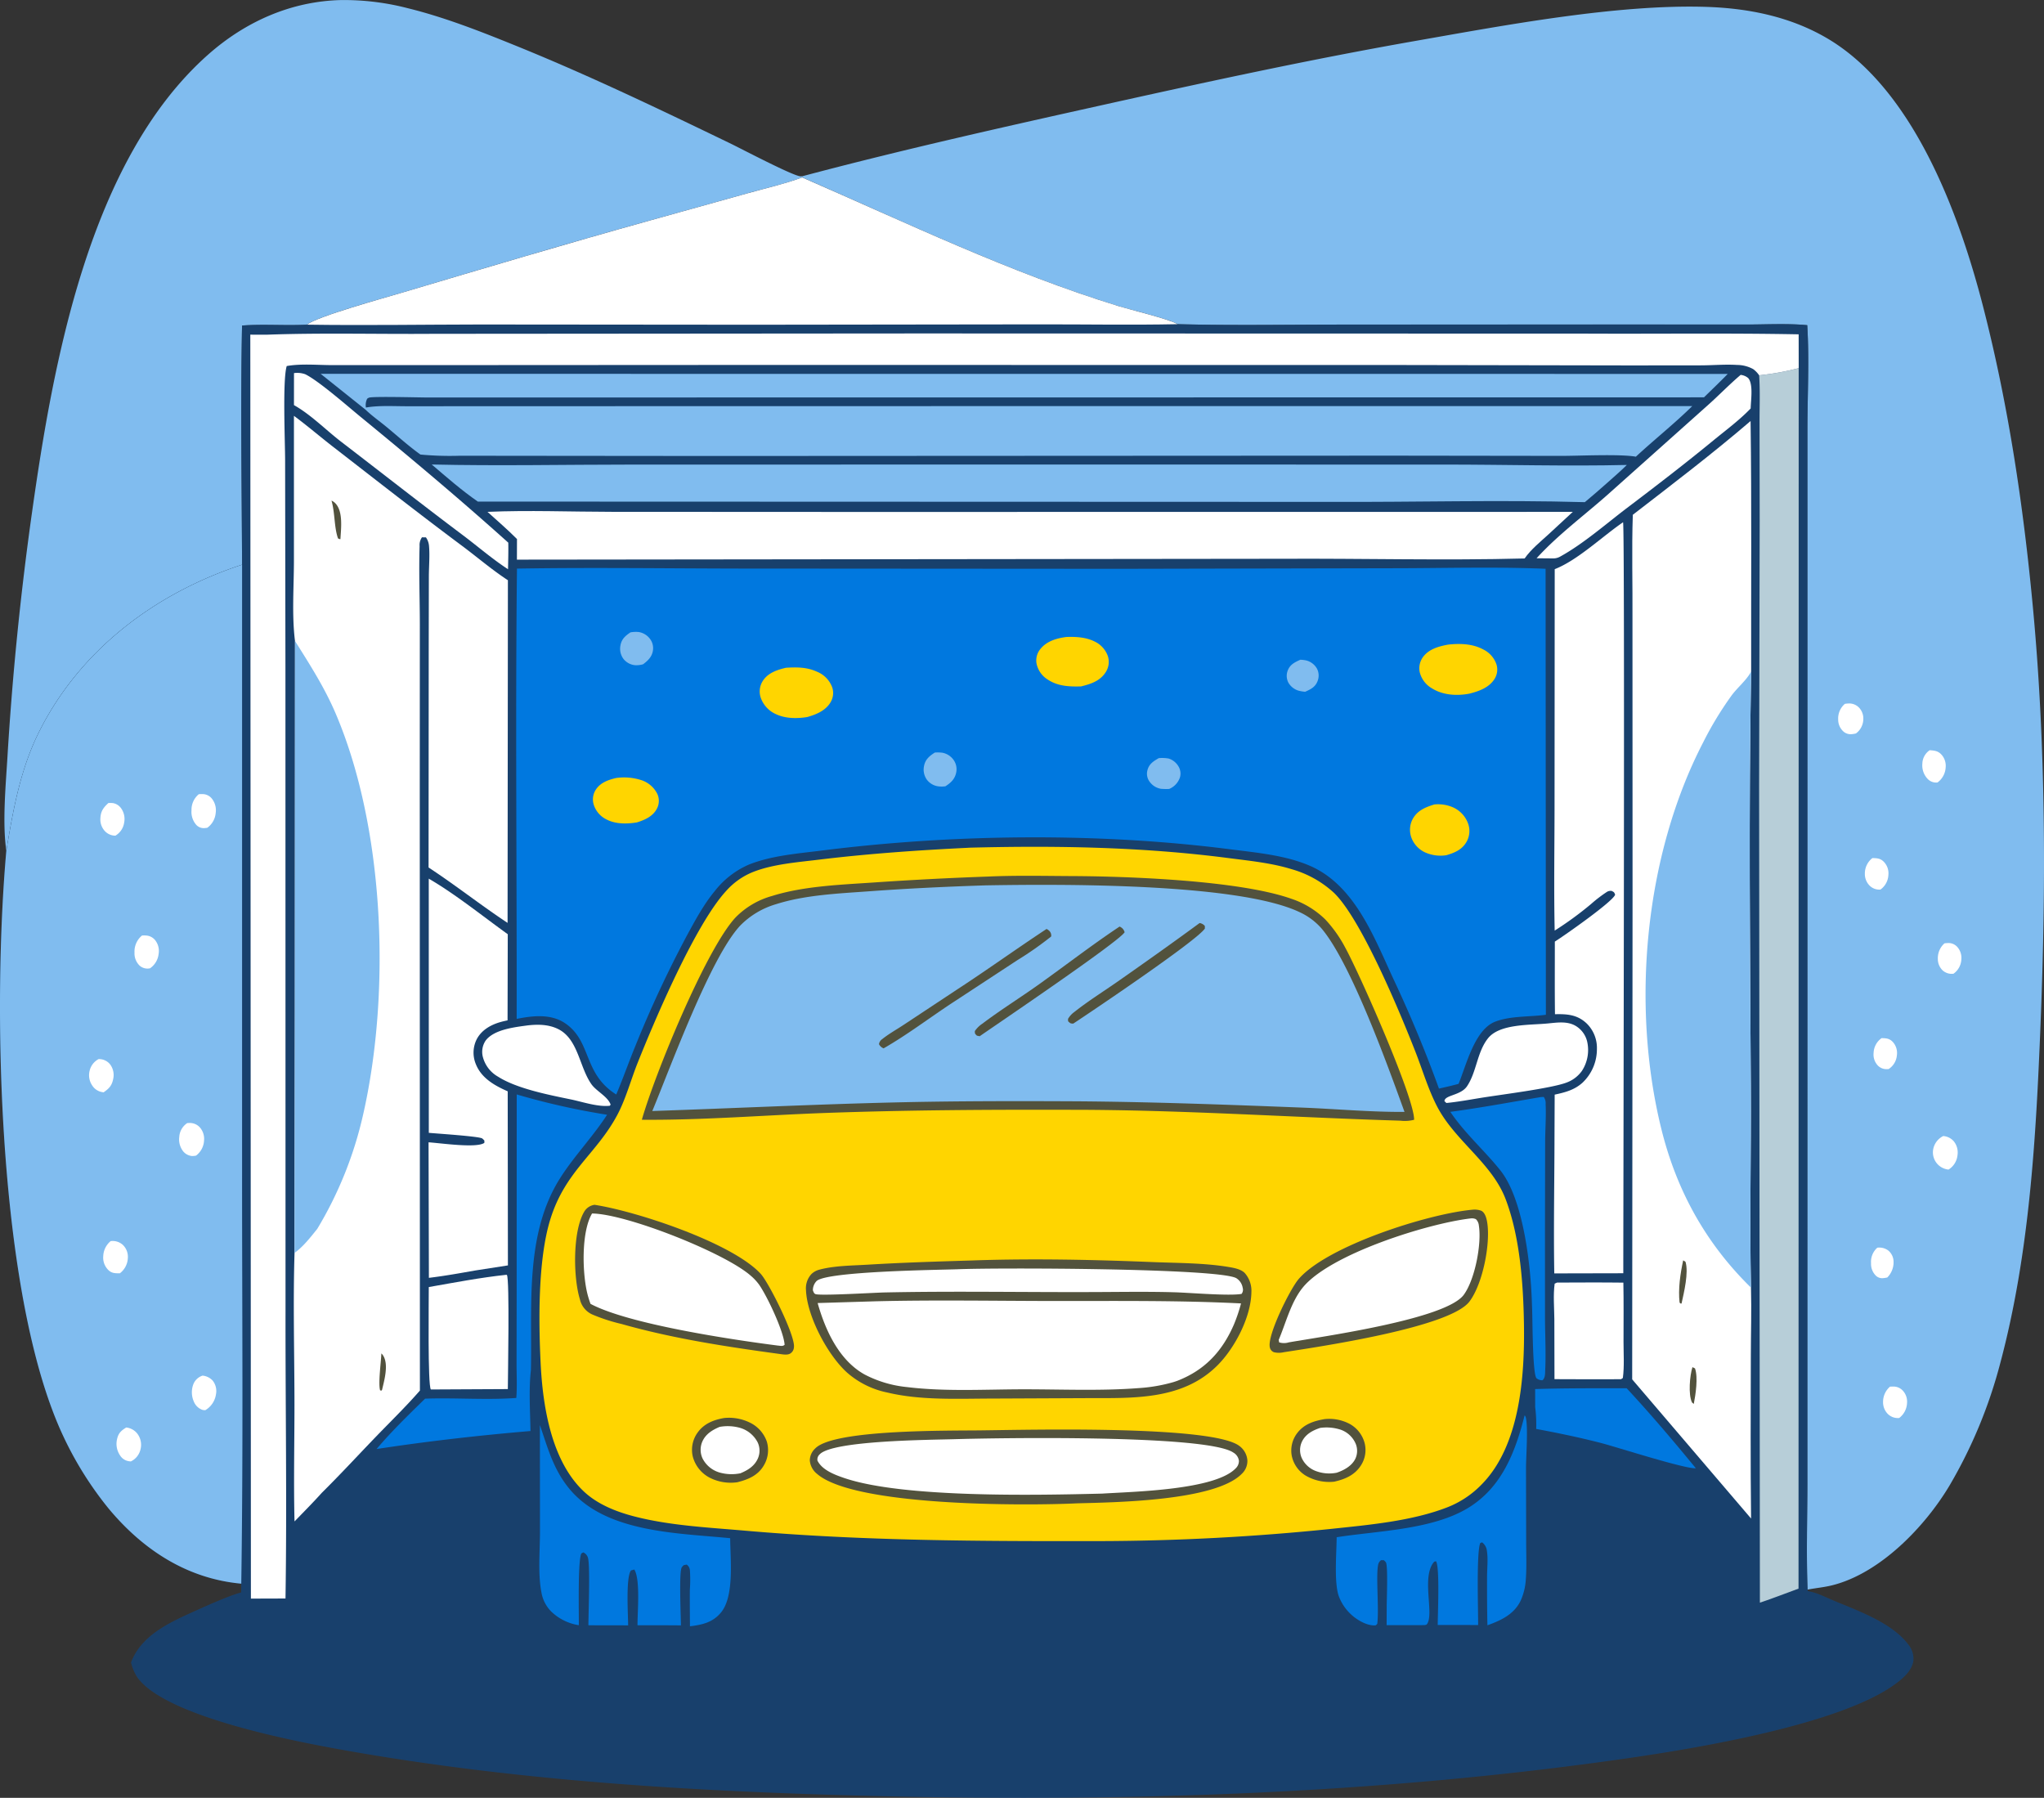 <svg xmlns="http://www.w3.org/2000/svg" width="636.92" height="560.187" viewBox="0 0 636.92 560.187">
  <rect x="0" y="0" width="636.92" height="560.187" fill="#333333" stroke="none"/>
  <g id="Group_353" data-name="Group 353" transform="translate(-3721.874 -81.137)">
    <path id="Path_983" data-name="Path 983" d="M51.868,368.533c-1.268-8.742-.185-20.32.352-29.253,1.523-25.324,4.073-50.761,7.612-75.876C66.417,216.66,77.656,153.3,114.753,120.469c11.609-10.272,25.791-16.611,41.393-16.995A79.164,79.164,0,0,1,176.916,106c11.719,2.881,23.2,7.428,34.357,11.962,22.4,9.1,44.27,19.6,66.033,30.106,3.442,1.662,19.835,10.3,22.075,10.327.157,0,.313-.007.47-.011l.022.37c-5.46,2.01-11.258,3.323-16.865,4.887l-30.814,8.585c-25.845,7.188-51.54,14.848-77.254,22.491-5.4,1.6-26.049,7.288-29.419,9.9-6.715.353-13.513-.237-20.195.274-.5,24.8-.093,49.715.006,74.526-26.641,8.723-49.987,26.061-62.926,51.422C56.285,342.834,54.079,355.413,51.868,368.533Z" transform="translate(3671.976 -22.319)" fill="#80bcef"/>
    <path id="Path_984" data-name="Path 984" d="M412.844,159.322c30.5-8.114,61.476-15.062,92.288-21.912,32.968-7.329,65.905-14.495,99.182-20.331,27.535-4.829,62.528-11.425,90.232-10.544,13.1.417,26.078,3.014,37.516,9.683,26.961,15.72,41.3,54.757,48.7,83.422,7.927,30.722,12.61,62.242,15.576,93.808,4.067,43.277,4.135,86.914,2.39,130.316-1.417,35.227-3.407,71.121-12.53,105.319a150.1,150.1,0,0,1-15.8,38.143c-7.631,12.818-21.628,27.409-36.614,31.13-2.535.629-5.088.844-7.638,1.336-.434-11.132-.067-22.411-.063-33.561l0-63.725.01-202.18,0-62.089c.01-10.715.6-21.742-.054-32.427-6.3-.589-12.927-.19-19.267-.2l-36.26-.011-89.6.027c-17.019.01-34.1.308-51.108-.127-2.343-1.532-14.677-4.493-18.324-5.615-33.927-10.429-66.12-25.981-98.613-40.1Z" transform="translate(3558.981 -23.256)" fill="#80bcef"/>
    <path id="Path_985" data-name="Path 985" d="M899.275,668.944a4.66,4.66,0,0,1,3.413.872,4.573,4.573,0,0,1,1.655,3.442,6.689,6.689,0,0,1-1.962,4.968,11.238,11.238,0,0,1-1.475.221,2.834,2.834,0,0,1-2.121-.836,5.144,5.144,0,0,1-1.46-3.827A5.886,5.886,0,0,1,899.275,668.944Z" transform="translate(3407.575 -199.038)" fill="#fff"/>
    <path id="Path_986" data-name="Path 986" d="M900.967,573.966c1.466.024,2.48.094,3.523,1.221a5.089,5.089,0,0,1,1.242,4.141,5.628,5.628,0,0,1-2.591,4.282c-.111,0-.223,0-.334,0a3.7,3.7,0,0,1-3.14-1.254,4.946,4.946,0,0,1-1.189-3.74A5.883,5.883,0,0,1,900.967,573.966Z" transform="translate(3407.218 -169.359)" fill="#fff"/>
    <path id="Path_987" data-name="Path 987" d="M929.667,530.967a7.224,7.224,0,0,1,.971-.087,3.649,3.649,0,0,1,3.086,1.283,5.051,5.051,0,0,1,1.2,3.783,5.756,5.756,0,0,1-2.453,4.487,4.243,4.243,0,0,1-3.424-1.082,4.941,4.941,0,0,1-1.447-3.576A6.154,6.154,0,0,1,929.667,530.967Z" transform="translate(3398.114 -155.893)" fill="#fff"/>
    <path id="Path_988" data-name="Path 988" d="M896.866,492.361c1.4.03,2.474.053,3.537,1.13a5.115,5.115,0,0,1,1.45,4.126,5.923,5.923,0,0,1-2.477,4.559,4.3,4.3,0,0,1-3.117-1,5.086,5.086,0,0,1-1.737-3.915A6.073,6.073,0,0,1,896.866,492.361Z" transform="translate(3408.451 -143.856)" fill="#fff"/>
    <path id="Path_989" data-name="Path 989" d="M922.855,443.474c1.55.1,2.65.225,3.74,1.435a5.182,5.182,0,0,1,1.242,3.911,6.208,6.208,0,0,1-2.542,4.707,3.622,3.622,0,0,1-2.99-1.035,6.1,6.1,0,0,1-1.728-4.861A5.208,5.208,0,0,1,922.855,443.474Z" transform="translate(3400.313 -128.578)" fill="#fff"/>
    <path id="Path_990" data-name="Path 990" d="M904.951,731.9c.272,0,.544-.014.817-.012a3.948,3.948,0,0,1,3.217,1.333,5.006,5.006,0,0,1,1.26,3.729,6.144,6.144,0,0,1-2.448,4.726,4.436,4.436,0,0,1-3.484-1.2,5.136,5.136,0,0,1-1.54-3.743A6.252,6.252,0,0,1,904.951,731.9Z" transform="translate(3405.873 -218.711)" fill="#fff"/>
    <path id="Path_991" data-name="Path 991" d="M884.52,422.407a9.516,9.516,0,0,1,1.229-.118,4.208,4.208,0,0,1,3.261,1.384,4.905,4.905,0,0,1,1.249,3.567,5.623,5.623,0,0,1-2.291,4.388,8.539,8.539,0,0,1-1.546.239,3.377,3.377,0,0,1-2.556-1.033,4.972,4.972,0,0,1-1.435-3.587A5.954,5.954,0,0,1,884.52,422.407Z" transform="translate(3412.23 -121.958)" fill="#fff"/>
    <path id="Path_992" data-name="Path 992" d="M928.577,618.339a4.792,4.792,0,0,1,3.283,1.625,5.532,5.532,0,0,1,1.166,4.342,5.985,5.985,0,0,1-2.791,4.483,5.382,5.382,0,0,1-4.77-6.38A5.8,5.8,0,0,1,928.577,618.339Z" transform="translate(3398.813 -183.226)" fill="#fff"/>
    <path id="Path_993" data-name="Path 993" d="M299.245,183.892c32.493,14.115,64.686,29.667,98.613,40.1,3.647,1.121,15.981,4.082,18.324,5.615,17.011.435,34.089.137,51.108.127l89.6-.027,36.259.011c6.339.005,12.966-.394,19.267.2.655,10.684.064,21.712.054,32.427l0,62.089-.01,202.18,0,63.725c0,11.15-.371,22.429.063,33.561l.078.474c2.735.4,5.5,1.873,8.033,2.936,7.571,3.173,18.093,6.877,23.2,13.59a7.02,7.02,0,0,1,1.656,5.184c-.452,3.265-3.622,5.819-6.161,7.613-17.5,12.36-61.379,19.641-82.946,22.751-78.02,11.253-157.263,13.693-235.982,11.723-54.741-1.371-110.153-4.657-164.128-14.29-14.7-2.623-55.821-10.394-64.316-22.8A15.108,15.108,0,0,1,90.1,646.6c3.038-8.1,11.209-12.091,18.66-15.464,4.025-1.822,11.679-5.307,15.653-6.362l.042-2.732c-16.826-1.536-30.543-10.481-41.241-23.293A108.8,108.8,0,0,1,65.526,567.8C48.815,523.259,46.947,442.027,51.242,393.67c2.211-13.12,4.416-25.7,10.537-37.695,12.939-25.361,36.286-42.7,62.927-51.422-.1-24.811-.51-49.725-.006-74.526,6.682-.512,13.48.079,20.195-.274,3.37-2.609,24.022-8.293,29.419-9.9,25.714-7.643,51.408-15.3,77.254-22.491l30.814-8.585C287.988,187.215,293.785,185.9,299.245,183.892Z" transform="translate(3672.602 -47.456)" fill="#0c488a" opacity="0.66"/>
    <path id="Path_994" data-name="Path 994" d="M282.047,568.1c3.182-.357,6.48-.314,9.414,1.125,6.321,3.1,6.618,11.844,10.424,17.222,1.548,2.187,5.159,3.869,5.972,6.355l-.272.346c-3.624.395-8.143-1.108-11.705-1.892-6.926-1.435-17.2-3.386-23.12-7.185A9.924,9.924,0,0,1,268,577.752a6.3,6.3,0,0,1,.92-4.924C271.552,569.337,278.038,568.651,282.047,568.1Z" transform="translate(3604.289 -167.468)" fill="#fff"/>
    <path id="Path_995" data-name="Path 995" d="M754.566,684.734c6.885-.022,13.77-.074,20.654.017.118,6.143.047,12.3.048,18.45,0,3.672.283,7.639-.207,11.261l-.551.378c-6.915.07-13.839,0-20.755-.01l-.042-18.759c-.035-3.571-.387-7.47.1-11Z" transform="translate(3452.503 -203.964)" fill="#fff"/>
    <path id="Path_996" data-name="Path 996" d="M809.317,273.363a4.343,4.343,0,0,1,2.329.972c1.69,1.86.83,7.056.8,9.481l-.2.208c-3.416,3.523-7.571,6.6-11.367,9.714-8.818,7.241-17.811,14.153-26.905,21.04-6.649,5.034-13.579,11.164-20.877,15.193a4.3,4.3,0,0,1-2.28.573l-5.084-.043c6.916-7.6,15.506-13.827,23.131-20.7l30.278-27.035C802.589,279.691,805.8,276.352,809.317,273.363Z" transform="translate(3454.95 -75.417)" fill="#fff"/>
    <path id="Path_997" data-name="Path 997" d="M745.078,732.9c9.5-.3,19.008-.246,28.511-.255,7.435,7.987,14.647,16.5,21.568,24.935-3.4.243-24.654-6.612-29.583-7.882-6.671-1.72-13.4-3.123-20.17-4.371a43.66,43.66,0,0,0-.313-6.777Z" transform="translate(3455.154 -218.948)" fill="#0078df"/>
    <path id="Path_998" data-name="Path 998" d="M736.291,567.162c2.868-.278,5.982-.764,8.594.783a7.78,7.78,0,0,1,3.558,4.875,11.912,11.912,0,0,1-1.636,9.134,10.169,10.169,0,0,1-4.761,3.627c-4.766,1.842-21.071,3.84-27.187,4.855-3.416.561-6.83,1.178-10.275,1.523l-.607-.57c.052-1.963,5.052-1.708,7.039-4.661,2.993-4.449,3.089-10.6,6.527-14.927C721.2,567.2,730.773,567.731,736.291,567.162Z" transform="translate(3467.999 -167.14)" fill="#fff"/>
    <path id="Path_999" data-name="Path 999" d="M182.52,272.539a7.314,7.314,0,0,1,3.527.364c4.158,2.033,13.291,10.047,17.361,13.381,15.548,12.733,30.933,25.654,45.884,39.085.061,2.758-.03,5.524-.079,8.282-4.868-3.158-9.447-7.14-14.1-10.634-12.728-9.558-25.242-19.381-37.87-29.07-4.781-3.67-9.489-8.5-14.735-11.436Z" transform="translate(3630.964 -75.146)" fill="#fff"/>
    <path id="Path_1000" data-name="Path 1000" d="M267.711,681.235l.225.032c.88,1.418.307,31.375.292,35.571l-23.99.122c-1-1.313-.63-27.728-.643-31.909C251.6,683.643,259.632,682.1,267.711,681.235Z" transform="translate(3611.891 -202.882)" fill="#fff"/>
    <path id="Path_1001" data-name="Path 1001" d="M734.822,600.659l.916-.049a3.426,3.426,0,0,1,.595,2.3c.184,3.864-.14,7.881-.152,11.763l-.055,27.918.011,27.143c.032,5.281.311,10.653.068,15.923-.054,1.168.041,2.421-.841,3.231a2.762,2.762,0,0,1-1.926-.666c-1.257-1.9-1.145-19.18-1.365-22.774-.3-11.645-2.545-32.83-9.863-41.97-5.041-6.3-11.015-11.449-15.577-18.219C716.07,604.012,725.435,602.243,734.822,600.659Z" transform="translate(3467.169 -177.685)" fill="#0078df"/>
    <path id="Path_1002" data-name="Path 1002" d="M263.63,599.484a224.762,224.762,0,0,0,28.157,6.328c-4.434,6.856-10.195,12.789-14.586,19.679-11.151,17.5-8.715,39.987-9.145,59.828-.7,6.212-.237,12.8-.137,19.042-16.06,1.36-32.015,3.174-47.951,5.607,4.638-5.512,9.965-10.653,15.109-15.693,9.441-.335,19.037.474,28.426-.222.278-3.565.073-7.265.078-10.849l.03-20.023Z" transform="translate(3619.257 -177.333)" fill="#0078df"/>
    <path id="Path_1003" data-name="Path 1003" d="M293.9,749.324c2.463,7.158,4.146,13.675,9.059,19.712,11.3,13.88,33.76,13.907,50.234,15.546.032,6.374,1.328,17.857-2.743,22.993-2.567,3.239-5.923,3.986-9.794,4.452-.018-3.809-.074-7.623-.03-11.43a42.142,42.142,0,0,0,.02-5.943,2.385,2.385,0,0,0-1.007-1.847l-.881.159a3.789,3.789,0,0,0-.676.723c-.87,1.649-.258,15.132-.236,18.051l-4.838-.029-8.694,0c-.046-3.836.948-14.221-.989-17.365l-1.039.276c-1.666,2.2-.9,13.729-.893,17.114l-12.378-.023c.006-3.664.576-18.515-.14-21.039a2.627,2.627,0,0,0-1.455-1.67l-.595.321c-1.154,2.1-.739,18.879-.8,22.365a15.956,15.956,0,0,1-8.64-4.3,11.187,11.187,0,0,1-3.012-5.929c-1.127-5.87-.455-12.791-.449-18.772Z" transform="translate(3596.209 -224.16)" fill="#0078df"/>
    <path id="Path_1004" data-name="Path 1004" d="M713.579,744.922a1.622,1.622,0,0,1,.375.705c.751,3.286.054,11.907.054,15.895l.048,22.73c0,3.864.179,7.836-.1,11.69a18.891,18.891,0,0,1-1.545,6.57c-2.018,4.369-6.152,6.3-10.426,7.828-.12-5.107-.128-10.231-.113-15.339.008-2.449.344-5.4-.05-7.8a3.727,3.727,0,0,0-1.508-2.705l-.53.193c-1.281,2.362-.654,21.692-.693,25.57l-12.59-.016c-.008-3.042.672-17.891-.518-19.849l-.565.115c-4.142,4.628.063,16.316-2.276,19.479-.287.388-1.2.28-1.664.309h-10.9l.024-6.005c0-2.021.418-12.348-.239-13.55a3.5,3.5,0,0,0-.686-.69l-.817.007a2.1,2.1,0,0,0-.887,1.257c-.808,3.326.279,13.9-.316,18.591-.474.427-.328.462-.886.472-2.573.042-5.7-1.864-7.477-3.613a14.636,14.636,0,0,1-3.665-5.615c-1.452-4.324-.655-13.4-.621-18.248,12.718-2,29.65-2.3,40.841-9.054C706.481,767.437,710.671,756.341,713.579,744.922Z" transform="translate(3483.378 -222.785)" fill="#0078df"/>
    <path id="Path_1005" data-name="Path 1005" d="M243.576,501.685c8.277,4.806,16.76,11.665,24.618,17.314l-.063,26.839c-.757.161-1.515.328-2.26.541-3.052.873-5.969,2.557-7.426,5.494a9.322,9.322,0,0,0-.2,7.6c1.742,4.382,5.848,6.686,9.931,8.477l.065,54.241-10.088,1.568c-4.835.85-9.658,1.724-14.534,2.31l-.106-42.23c3.477.2,14.967,1.926,17.389.166l.01-.7a5.308,5.308,0,0,0-.681-.67c-1-.679-14.673-1.553-16.64-1.753Z" transform="translate(3611.901 -146.77)" fill="#fff"/>
    <path id="Path_1006" data-name="Path 1006" d="M244.953,313.975c20.707.476,41.52.031,62.239.029l125.407-.016L560.371,314c18.952-.006,38.048.555,56.984.118-1.971,1.966-4.118,3.784-6.188,5.645-2.255,2.037-4.583,3.988-6.9,5.95-26.386-.749-52.917.026-79.324-.091l-265.625-.091C254.244,322.012,249.643,317.973,244.953,313.975Z" transform="translate(3611.449 -88.108)" fill="#80bcef"/>
    <path id="Path_1007" data-name="Path 1007" d="M775.142,340.157c.617,1.409.059,215.509.077,234l-21.508.047c-.238-14.267.048-28.59.069-42.862l.054-12.838c3.235-.7,6.14-1.439,8.668-3.717a14.36,14.36,0,0,0,4.491-10.486,10.643,10.643,0,0,0-3.11-7.9c-2.929-2.832-6.134-3.043-9.956-2.955-.1-7.539-.034-15.09-.044-22.629,2.942-1.849,18.149-12.5,18.789-14.619-.313-.809-.313-.771-1.089-1.171a2.3,2.3,0,0,0-1.4.256,43.12,43.12,0,0,0-5.021,3.836,106.26,106.26,0,0,1-11.327,8.274c-.284-13.287-.036-26.633-.041-39.927l.052-72.69C761.015,351.972,768.619,344.619,775.142,340.157Z" transform="translate(3452.485 -96.291)" fill="#fff"/>
    <path id="Path_1008" data-name="Path 1008" d="M858.925,270.309,858.872,650.6c-4,1.471-8,3.009-12.037,4.376l-.245-254.4.179-82.512-.043-30.425c-.026-4.99.212-10.119-.124-15.092A83.652,83.652,0,0,0,858.925,270.309Z" transform="translate(3423.43 -74.462)" fill="#b7ced8"/>
    <path id="Path_1009" data-name="Path 1009" d="M270.229,335.33c12.824-.553,25.921-.022,38.768-.011l76.035.038,223.382-.024-7.528,6.968c-2.542,2.338-5.506,4.7-7.481,7.549-25.152.667-50.431-.04-75.6.1l-238.407.267.021-6.417C276.495,340.856,273.308,338.117,270.229,335.33Z" transform="translate(3603.55 -94.704)" fill="#fff"/>
    <path id="Path_1010" data-name="Path 1010" d="M342.712,183.892c32.493,14.115,64.686,29.667,98.613,40.1,3.647,1.121,15.981,4.082,18.324,5.615-14.366.3-28.793.029-43.167.056l-88.858.111-85.264-.073c-18,.025-36,.321-54,.054,3.37-2.609,24.022-8.293,29.419-9.9,25.714-7.643,51.408-15.3,77.254-22.491l30.814-8.585C331.455,187.215,337.252,185.9,342.712,183.892Z" transform="translate(3629.135 -47.456)" fill="#fff"/>
    <path id="Path_1011" data-name="Path 1011" d="M167.985,254.969c17.18-.621,34.416-.127,51.608-.268l151.333-.115,207.748.051c22.164.113,44.362-.2,66.521.223l.016,10.536a83.648,83.648,0,0,1-12.323,2.231,7.947,7.947,0,0,0-1.838-1.919,10.488,10.488,0,0,0-5.017-1.308c-3.615-.235-7.377.1-11.008.124l-22.048.023-71.031-.126-201.6-.025-104.033.057-27.988,0c-4.613,0-9.73-.518-14.254.288-1.331,4.324-.507,23.482-.5,29.487l.1,64.512.028,200.01c-.047,29.993.461,60.02-.009,90.009l-10.78.034-.185-393.831Z" transform="translate(3637.146 -69.549)" fill="#fff"/>
    <path id="Path_1012" data-name="Path 1012" d="M194.61,272.888l438.447.026c-2.4,2.486-4.929,4.874-7.394,7.3l-335.636.037-62.118.01c-2.6,0-16.879-.4-18.233.049a3.315,3.315,0,0,0-.561.319,4.426,4.426,0,0,0-.4,2.756c4.062-.692,8.568-.4,12.688-.4l21.592-.005,82.463-.028,296.556-.019c-5.612,5.522-11.8,10.421-17.576,15.77-5-.878-17.543-.25-23.156-.252l-52.74-.071-211.307.106L256.5,298.43l-18.462-.023a97.863,97.863,0,0,1-12.342-.374c-3.651-2.621-7.065-5.707-10.53-8.574-2.137-1.768-4.561-3.464-6.548-5.385Z" transform="translate(3627.182 -75.268)" fill="#80bcef"/>
    <path id="Path_1013" data-name="Path 1013" d="M789.26,323.485c12.41-9.587,24.786-19,36.7-29.217.338,26.01.136,52.03.173,78.042-.787,42.92-.351,85.987-.106,128.914.12,21-.394,42.087.056,63.073.191,7.058-.033,14.172-.046,21.236-.031,16.9-.133,33.806.074,50.708l-37.046-43.363.115-150.367-.027-86.592C789.223,345.119,788.889,334.275,789.26,323.485Z" transform="translate(3441.407 -81.95)" fill="#fff"/>
    <path id="Path_1014" data-name="Path 1014" d="M815.985,723.084l.8.39c1.006,2.839.192,8.138-.38,11.076l-.558-.463C814.634,731.594,815.164,725.683,815.985,723.084Z" transform="translate(3433.261 -215.96)" fill="#52523d"/>
    <path id="Path_1015" data-name="Path 1015" d="M811.595,674.675l.729.462c1.026,3.367-.477,9.533-1.235,12.984-.384.044-.164.071-.611-.264C809.989,683.626,810.708,678.817,811.595,674.675Z" transform="translate(3434.765 -200.832)" fill="#52523d"/>
    <path id="Path_1016" data-name="Path 1016" d="M828.027,407.785c-.787,42.92-.351,85.987-.106,128.914.12,21-.394,42.087.056,63.073-14.183-13.88-23.265-30.431-27.984-49.648-9.43-38.4-5.2-84.916,13.059-120.2a106.3,106.3,0,0,1,8.971-14.785c1.738-2.321,4.379-4.5,5.791-6.964C827.888,408.043,827.956,407.914,828.027,407.785Z" transform="translate(3439.513 -117.425)" fill="#80bcef"/>
    <path id="Path_1017" data-name="Path 1017" d="M182.4,291.923c4.174,3.092,8.118,6.486,12.225,9.668,13.356,10.347,26.667,20.788,40.214,30.879,4.729,3.523,9.3,7.46,14.232,10.677l-.1,106.767c-8.358-5.524-16.258-11.788-24.62-17.257l.047-68.751.044-21.967c.008-3.066.318-6.4.054-9.434a5.418,5.418,0,0,0-.968-2.714l-1.233-.017a4.194,4.194,0,0,0-.738,2.754c-.257,8.055.066,16.248.074,24.315l-.021,50.842.043,187.95c-4.39,5.042-9.249,9.747-13.885,14.564-5.558,5.774-10.986,11.667-16.686,17.3-2.743,3.051-5.641,5.966-8.5,8.911-.32-12.9.021-25.876-.02-38.785-.049-14.932-.437-29.962.024-44.883l.1-75.038.043-115.62c-1.017-8.123-.327-17.035-.331-25.247Z" transform="translate(3631.067 -81.217)" fill="#fff"/>
    <path id="Path_1018" data-name="Path 1018" d="M221.846,716.875a2.632,2.632,0,0,1,.626.763c1.671,2.8.285,7.639-.418,10.6l-.166.214-.424-.068C220.81,726.266,221.766,719.462,221.846,716.875Z" transform="translate(3618.861 -214.02)" fill="#52523d"/>
    <path id="Path_1019" data-name="Path 1019" d="M199.522,330.351a3.668,3.668,0,0,1,1.245.877c2.439,2.579,1.708,7.919,1.542,11.111-.386.019-.128.031-.749-.2C200.324,338.683,200.63,334.155,199.522,330.351Z" transform="translate(3625.647 -93.226)" fill="#52523d"/>
    <path id="Path_1020" data-name="Path 1020" d="M182.921,393.98c4.724,7.516,9.279,14.6,12.765,22.822,15.279,36.027,17.059,87.005,8.441,124.818a120.131,120.131,0,0,1-14.273,35.528c-2.139,2.643-4.3,5.481-7.08,7.491l.1-75.038Z" transform="translate(3630.881 -113.111)" fill="#80bcef"/>
    <path id="Path_1021" data-name="Path 1021" d="M51.242,448.519c2.211-13.12,4.416-25.7,10.537-37.695,12.939-25.361,36.286-42.7,62.927-51.422l0,190.178c-.009,42.423.387,84.895-.253,127.312-16.826-1.536-30.543-10.481-41.241-23.293a108.8,108.8,0,0,1-17.688-30.953C48.815,578.108,46.947,496.876,51.242,448.519Z" transform="translate(3672.602 -102.305)" fill="#80bcef"/>
    <path id="Path_1022" data-name="Path 1022" d="M97.26,467.4a8.508,8.508,0,0,1,1.461.029,3.933,3.933,0,0,1,2.574,1.706,5.738,5.738,0,0,1,.883,4.358,5.653,5.653,0,0,1-2.734,4.077,4.527,4.527,0,0,1-3.194-1.335,5.336,5.336,0,0,1-1.477-4.138C94.892,469.936,95.711,468.818,97.26,467.4Z" transform="translate(3658.385 -136.049)" fill="#fff"/>
    <path id="Path_1023" data-name="Path 1023" d="M92.637,583.445c.148.009.3.012.444.028a4.353,4.353,0,0,1,3.272,1.841,5.58,5.58,0,0,1,.8,4.372c-.41,2.07-1.3,2.956-2.986,4.133l-.168-.039a4.546,4.546,0,0,1-3.382-2.113,5.659,5.659,0,0,1-.815-4.5A5.512,5.512,0,0,1,92.637,583.445Z" transform="translate(3659.985 -172.321)" fill="#fff"/>
    <path id="Path_1024" data-name="Path 1024" d="M98.375,665.958a4.71,4.71,0,0,1,3.87,1.246,5.173,5.173,0,0,1,1.479,4.106,6.309,6.309,0,0,1-2.489,4.681c-1.508-.014-2.562.027-3.685-1.125a5.391,5.391,0,0,1-1.486-4.24A6.345,6.345,0,0,1,98.375,665.958Z" transform="translate(3657.983 -198.106)" fill="#fff"/>
    <path id="Path_1025" data-name="Path 1025" d="M105.105,750.436a5.054,5.054,0,0,1,3.715,2.272,5.733,5.733,0,0,1,.753,4.479,5.522,5.522,0,0,1-3.032,3.824c-.1-.011-.21-.018-.313-.034a3.932,3.932,0,0,1-3.068-1.89,6.385,6.385,0,0,1-.882-5.124C102.7,752.147,103.568,751.392,105.105,750.436Z" transform="translate(3656.096 -224.508)" fill="#fff"/>
    <path id="Path_1026" data-name="Path 1026" d="M112.565,527.455a8.322,8.322,0,0,1,1.3-.007,3.925,3.925,0,0,1,2.775,1.413,5.419,5.419,0,0,1,1.115,4.293,6.279,6.279,0,0,1-2.685,4.513c-.1.014-.2.035-.294.044a3.652,3.652,0,0,1-2.986-.921,5.3,5.3,0,0,1-1.554-4.033A6.464,6.464,0,0,1,112.565,527.455Z" transform="translate(3653.551 -154.814)" fill="#fff"/>
    <path id="Path_1027" data-name="Path 1027" d="M139.571,726.923a4.909,4.909,0,0,1,3.156,1.559,5.216,5.216,0,0,1,1.023,4.254,6.866,6.866,0,0,1-3.332,4.958,3.758,3.758,0,0,1-.917-.11,4.51,4.51,0,0,1-2.672-2.628,7.115,7.115,0,0,1-.118-5.379A4.606,4.606,0,0,1,139.571,726.923Z" transform="translate(3645.423 -217.16)" fill="#fff"/>
    <path id="Path_1028" data-name="Path 1028" d="M133,612.455c.159-.007.317-.02.476-.021a4.208,4.208,0,0,1,3.443,1.352,5.411,5.411,0,0,1,1.316,4.12,6.242,6.242,0,0,1-2.5,4.689,6.371,6.371,0,0,1-1.29.123,4.092,4.092,0,0,1-2.714-1.46,6.039,6.039,0,0,1-1.216-4.495A5.537,5.537,0,0,1,133,612.455Z" transform="translate(3647.221 -181.38)" fill="#fff"/>
    <path id="Path_1029" data-name="Path 1029" d="M138.339,463.392a9.214,9.214,0,0,1,1.3-.034,3.746,3.746,0,0,1,2.814,1.457A5.832,5.832,0,0,1,143.6,469.3a6.311,6.311,0,0,1-2.626,4.557c-.227.025-.452.064-.68.076a3.173,3.173,0,0,1-2.736-.983,6.111,6.111,0,0,1-1.486-4.538A6.266,6.266,0,0,1,138.339,463.392Z" transform="translate(3645.478 -134.788)" fill="#fff"/>
    <path id="Path_1030" data-name="Path 1030" d="M283.479,361.026c22.982-.382,46.017-.051,69-.01l119.091.08,86.024-.184c15.422-.025,31.008-.477,46.412.171l.091,138.967c-5.05.694-11.095.307-15.838,2.168-6.363,2.5-8.906,13.376-11.365,19.354-2.021.562-4.07,1.012-6.114,1.48q-6.177-17.055-13.871-33.47c-6.141-13.107-12.109-29.816-26.385-35.969-7.63-3.289-16.573-4.069-24.748-5.119-41.021-5.273-86.256-4.793-127.218.375-7.5.946-15.938,1.579-22.974,4.458a27.256,27.256,0,0,0-10.492,8.207c-3.426,4.146-6.1,9.127-8.666,13.844a353.61,353.61,0,0,0-16.1,34.513c-2.044,4.973-3.809,10.055-5.912,15-10.422-6.551-7.562-16.5-15.915-22.192-4.43-3.016-10.145-2.367-15.11-1.362C283.451,454.582,282.968,407.78,283.479,361.026Z" transform="translate(3599.483 -102.722)" fill="#0078df"/>
    <path id="Path_1031" data-name="Path 1031" d="M636.721,402.469a9.269,9.269,0,0,1,1.985.254,5.38,5.38,0,0,1,3.2,2.514,4.653,4.653,0,0,1,.237,3.75c-.688,1.953-2.12,2.657-3.912,3.457a10.96,10.96,0,0,1-2.123-.356,5.474,5.474,0,0,1-3.092-2.452,4.57,4.57,0,0,1-.273-3.665C633.433,404,634.918,403.279,636.721,402.469Z" transform="translate(3490.342 -115.764)" fill="#80bcef"/>
    <path id="Path_1032" data-name="Path 1032" d="M572.808,447.041a11.431,11.431,0,0,1,3.02.111,5.434,5.434,0,0,1,3.1,2.425,4.3,4.3,0,0,1,.5,3.409,5.928,5.928,0,0,1-3.378,3.657,19.466,19.466,0,0,1-2.55-.044,5.445,5.445,0,0,1-3.5-2.159,4.148,4.148,0,0,1-.755-3.484C569.71,448.9,571.086,448.038,572.808,447.041Z" transform="translate(3510.141 -129.679)" fill="#80bcef"/>
    <path id="Path_1033" data-name="Path 1033" d="M333.566,389.991a9.7,9.7,0,0,1,2.574-.109,5.5,5.5,0,0,1,3.487,2.1,4.787,4.787,0,0,1,.925,3.783c-.334,1.9-1.564,3.054-3.04,4.162a7.322,7.322,0,0,1-2.531.292,5.242,5.242,0,0,1-3.541-1.889,5.3,5.3,0,0,1-1-4.232C330.793,392.079,331.949,391.086,333.566,389.991Z" transform="translate(3584.76 -111.816)" fill="#80bcef"/>
    <path id="Path_1034" data-name="Path 1034" d="M471.408,444.512a11.15,11.15,0,0,1,2.356.059,5.538,5.538,0,0,1,3.494,2.256,4.981,4.981,0,0,1,.828,3.787c-.377,2.112-1.659,3.3-3.383,4.414a8.108,8.108,0,0,1-2.194.02,5.334,5.334,0,0,1-3.62-2.126,5.4,5.4,0,0,1-.838-4.276C468.468,446.613,469.74,445.583,471.408,444.512Z" transform="translate(3541.767 -128.892)" fill="#80bcef"/>
    <path id="Path_1035" data-name="Path 1035" d="M695.94,468.046a11.558,11.558,0,0,1,5.97.966,8.82,8.82,0,0,1,4.61,5.148,6.821,6.821,0,0,1-.447,5.361c-1.4,2.587-3.712,3.544-6.376,4.338a11.776,11.776,0,0,1-6.687-.9,8.216,8.216,0,0,1-4.242-4.641,7.141,7.141,0,0,1,.463-5.8C690.731,469.861,693.189,468.9,695.94,468.046Z" transform="translate(3472.877 -136.249)" fill="#ffd500"/>
    <path id="Path_1036" data-name="Path 1036" d="M325.193,456.005a17.527,17.527,0,0,1,7.658.58,8.514,8.514,0,0,1,5.229,4.355,5.215,5.215,0,0,1-.021,4.4c-1.229,2.58-3.8,3.7-6.351,4.5-3.15.507-6.611.564-9.506-.947a7.726,7.726,0,0,1-3.965-4.685,5.535,5.535,0,0,1,.553-4.372C320.194,457.487,322.684,456.611,325.193,456.005Z" transform="translate(3588.615 -132.445)" fill="#ffd500"/>
    <path id="Path_1037" data-name="Path 1037" d="M528.336,392.139c2.9-.112,6.1.065,8.738,1.378a7.959,7.959,0,0,1,4.2,4.6,5.887,5.887,0,0,1-.652,4.955c-1.741,2.791-4.7,3.731-7.7,4.469-3.631.1-7.2-.034-10.352-2.112a7.683,7.683,0,0,1-3.545-5.105,5.613,5.613,0,0,1,1.213-4.433C522.221,393.412,525.339,392.529,528.336,392.139Z" transform="translate(3525.819 -112.527)" fill="#ffd500"/>
    <path id="Path_1038" data-name="Path 1038" d="M401.807,406.057c3.369-.2,6.535-.207,9.678,1.242a8.4,8.4,0,0,1,4.728,4.876,5.613,5.613,0,0,1-.488,4.58c-1.526,2.656-4.531,3.889-7.329,4.665-3.216.511-6.759.5-9.751-.916a8.758,8.758,0,0,1-4.706-5.1,6.059,6.059,0,0,1,.5-5.019C396.007,407.7,398.974,406.72,401.807,406.057Z" transform="translate(3564.99 -116.856)" fill="#ffd500"/>
    <path id="Path_1039" data-name="Path 1039" d="M701.563,395.522c3.713-.4,7.623-.292,10.98,1.531a8.056,8.056,0,0,1,4.109,4.728,5.49,5.49,0,0,1-.608,4.407c-1.742,2.783-4.9,3.862-7.907,4.63-3.917.72-8.229.481-11.674-1.7a8,8,0,0,1-3.754-5.01,5.966,5.966,0,0,1,.912-4.564C695.445,396.919,698.6,396.068,701.563,395.522Z" transform="translate(3471.558 -113.534)" fill="#ffd500"/>
    <path id="Path_1040" data-name="Path 1040" d="M427.073,487.569c.363-.028.725-.047,1.088-.056,26.781-.674,53.63-.223,80.223,3.232,6.539.85,13.441,1.517,19.758,3.472a32.563,32.563,0,0,1,13.239,7.391c8.593,8.326,20.757,37.732,25.392,49.586,2.19,5.6,3.983,11.719,6.759,17.037,5.569,10.668,17.024,17.547,21.3,28.764,4.488,11.764,5.532,26.466,5.726,38.987.252,16.244-1.2,37.742-13.12,49.883a30.1,30.1,0,0,1-10.8,7.206c-11.023,4.271-24.313,5.451-35.991,6.69a719.11,719.11,0,0,1-72.009,3.82c-37.058.055-73.932-.024-110.886-3.255-11.386-.995-23.485-1.576-34.559-4.469-5.421-1.416-11.091-3.647-15.286-7.472-10.454-9.531-13.112-26.912-13.761-40.364-.634-13.157-.834-32.109,2.984-44.562,4.641-15.132,14.366-20.412,20.895-32.63,2.645-4.949,4.23-10.932,6.321-16.175,5.435-13.632,18-43.18,27.584-53.617a22.358,22.358,0,0,1,8.6-6.019c6.176-2.381,13.576-2.944,20.117-3.739C396.119,489.4,411.515,488.325,427.073,487.569Z" transform="translate(3596.186 -142.258)" fill="#ffd500"/>
    <path id="Path_1041" data-name="Path 1041" d="M644.946,746.611a13.661,13.661,0,0,1,7.8,1.5,9.614,9.614,0,0,1,4.7,6.137,8.829,8.829,0,0,1-1.264,6.9c-1.95,2.974-4.955,4.216-8.277,4.965a14.594,14.594,0,0,1-8.894-1.911,9.4,9.4,0,0,1-4.339-6.3,8.972,8.972,0,0,1,1.624-6.8C638.437,748.2,641.555,747.188,644.946,746.611Z" transform="translate(3489.695 -223.3)" fill="#52523d"/>
    <path id="Path_1042" data-name="Path 1042" d="M644.817,750.568a14.224,14.224,0,0,1,6.471.6,7.944,7.944,0,0,1,4.582,4.353,5.813,5.813,0,0,1-.063,4.555c-1.063,2.317-3.556,3.671-5.854,4.458a11.873,11.873,0,0,1-6.355-.47,7.9,7.9,0,0,1-4.581-4.188,6.19,6.19,0,0,1,.132-5.087C640.3,752.48,642.474,751.333,644.817,750.568Z" transform="translate(3488.45 -224.517)" fill="#fff"/>
    <path id="Path_1043" data-name="Path 1043" d="M372.989,746.1a14.833,14.833,0,0,1,7.959,1.435,10.343,10.343,0,0,1,5.282,5.9,9.264,9.264,0,0,1-.913,7.416c-1.85,3.178-4.869,4.4-8.247,5.266a14.387,14.387,0,0,1-8.7-1.448,10.414,10.414,0,0,1-5.223-6.627,9.162,9.162,0,0,1,1.469-7.322C366.617,747.861,369.676,746.654,372.989,746.1Z" transform="translate(3574.584 -223.135)" fill="#52523d"/>
    <path id="Path_1044" data-name="Path 1044" d="M372.757,750.061a14.11,14.11,0,0,1,6.429.325,9.012,9.012,0,0,1,5.395,4.456,6.049,6.049,0,0,1,.13,4.971c-1.048,2.449-3.135,3.729-5.486,4.706a13.712,13.712,0,0,1-6.486-.24,8.67,8.67,0,0,1-5.281-4.329,6.428,6.428,0,0,1-.126-5.24C368.373,752.3,370.443,751.034,372.757,750.061Z" transform="translate(3573.36 -224.324)" fill="#fff"/>
    <path id="Path_1045" data-name="Path 1045" d="M688.017,651.709a6,6,0,0,1,2.669.336c1.18.6,1.616,2.313,1.819,3.514,1.117,6.6-1.322,19.236-5.512,24.774-6.126,8.1-46.656,14.052-57.869,15.792a6.6,6.6,0,0,1-3.038,0,2.03,2.03,0,0,1-1.306-1.6c-.786-3.776,6.335-18.112,9-21.208C642.717,662.96,674.237,652.933,688.017,651.709Z" transform="translate(3492.767 -193.65)" fill="#52523d"/>
    <path id="Path_1046" data-name="Path 1046" d="M688.523,655.686a3.052,3.052,0,0,1,1.777.215,3.143,3.143,0,0,1,.927,2.012c.893,5.675-1.2,16.758-4.7,21.544-5.587,7.646-43.938,12.98-54.552,14.832a5.035,5.035,0,0,1-2.991-.011l-.118-.788c2.241-5.313,3.8-11.715,7.454-16.248C644.765,666.775,675.335,657.238,688.523,655.686Z" transform="translate(3491.471 -194.884)" fill="#fff"/>
    <path id="Path_1047" data-name="Path 1047" d="M316,649.509c13.064,2.005,42.782,11.8,51.738,21.462,2.56,2.762,10.951,19.52,10.385,22.977a2.406,2.406,0,0,1-1.114,1.88c-.93.6-2.417.267-3.453.139-16.5-2.254-33.1-4.776-49.141-9.324a55.614,55.614,0,0,1-9.183-2.989,6.833,6.833,0,0,1-3.811-4.755c-2.062-6.642-2.261-20.854,1.246-27.049A4.45,4.45,0,0,1,316,649.509Z" transform="translate(3591.14 -192.967)" fill="#52523d"/>
    <path id="Path_1048" data-name="Path 1048" d="M316.432,653.444c10.649.11,41.158,12.168,49.351,19.307a16.055,16.055,0,0,1,2.683,2.845c2.522,3.6,7.688,14.51,7.965,18.766-.678.543-1.236.3-2.074.239-14.18-1.817-46.436-6.628-58.41-13-.349-.975-.672-1.969-.93-2.973C313.383,672.279,313,659.224,316.432,653.444Z" transform="translate(3589.932 -194.197)" fill="#fff"/>
    <path id="Path_1049" data-name="Path 1049" d="M469.6,751.623c14.032-.146,72.225-1.672,80.616,4.886a6.132,6.132,0,0,1,2.451,4.449,5.46,5.46,0,0,1-1.752,4.215c-8.316,8.455-39.353,8.861-51.2,9.178-16.615.81-69.519.932-81.117-9.158a5.937,5.937,0,0,1-2.278-4.22,5.181,5.181,0,0,1,1.711-3.739C423.883,751.24,460.108,751.761,469.6,751.623Z" transform="translate(3557.895 -224.799)" fill="#52523d"/>
    <path id="Path_1050" data-name="Path 1050" d="M462.308,755.577c12.9-.392,78.878-1.517,87.1,4.186a3.452,3.452,0,0,1,1.707,2.547,3.174,3.174,0,0,1-.991,2.335c-6.5,6.822-32.155,7.271-41.607,7.884-20.277.507-62.071,1.4-80.435-4.872-2.957-1.011-6.831-2.467-8.29-5.4a2.132,2.132,0,0,1,.671-1.94C424.517,755.934,455.313,755.79,462.308,755.577Z" transform="translate(3556.811 -226.003)" fill="#fff"/>
    <path id="Path_1051" data-name="Path 1051" d="M466.5,674.579l1.474-.055c18.143-.564,36.446-.178,54.58.558,7.734.314,16.092.256,23.709,1.53,1.647.275,3.853.661,5.054,1.9a8.357,8.357,0,0,1,2.053,5.956c-.121,7.775-5.182,17.424-10.6,22.829-11.054,11.026-26.65,10.128-41.1,10.185l-29.257.131c-10.631.022-22.075.609-32.466-1.878a27.25,27.25,0,0,1-12.428-6.095c-6.12-5.405-12.593-17.614-12.937-25.763a6.552,6.552,0,0,1,1.662-5.029,5.525,5.525,0,0,1,2.423-1.377c4.693-1.282,10.305-1.283,15.154-1.577C444.7,675.237,455.591,674.906,466.5,674.579Z" transform="translate(3558.445 -200.7)" fill="#52523d"/>
    <path id="Path_1052" data-name="Path 1052" d="M462.777,678.617c11.823-.522,81.031-.368,86.847,2.76a4.378,4.378,0,0,1,2.027,3.059,2.068,2.068,0,0,1-.365,1.855c-3.757.69-16.054-.36-20.731-.5-7.808-.236-15.633-.12-23.444-.082-22.349.118-44.726-.346-67.069.13-3.1.066-20.233,1.106-21.553.5-.5-.229-.562-.685-.778-1.148a4.116,4.116,0,0,1,1.116-2.862C421.745,679.218,457.251,678.812,462.777,678.617Z" transform="translate(3557.46 -201.992)" fill="#fff"/>
    <path id="Path_1053" data-name="Path 1053" d="M438.057,693.126c18.247-.441,36.53-.115,54.782-.089,19.69.028,39.276-.232,58.957.754a48.613,48.613,0,0,1-2.154,6.431c-3.574,8.348-8.969,14.232-17.451,17.587-.511.2-1.022.369-1.548.527a50.37,50.37,0,0,1-10.723,1.84c-11.855.918-24.081.363-35.98.375-11.882.012-24.332.758-36.132-.683a36.131,36.131,0,0,1-13.28-3.92c-7.991-4.421-12.3-13.865-14.654-22.273Z" transform="translate(3556.784 -206.526)" fill="#fff"/>
    <path id="Path_1054" data-name="Path 1054" d="M448.2,500.62c8.686-.388,17.494-.182,26.188-.143,17.487.08,51.959,1.35,68.118,7.046a27.557,27.557,0,0,1,10.672,6.491,40.3,40.3,0,0,1,6.2,8.771c4.411,8.022,21.547,46.72,21.456,53.626a11.609,11.609,0,0,1-4.321.279c-34.121-1.039-68.053-3.382-102.22-3.391-25.633-.066-51.256.06-76.876.983-19.007.685-38.222,2.28-57.228,2.121,4-14.065,19.919-53.019,29.176-63.01a25.424,25.424,0,0,1,11.432-6.728c9.863-3.085,21.331-3.484,31.586-4.187C424.32,501.66,436.237,501.044,448.2,500.62Z" transform="translate(3581.687 -146.365)" fill="#52523d"/>
    <path id="Path_1055" data-name="Path 1055" d="M448.7,504.655c22.357-.39,78.389-.844,97.8,8.284a20.393,20.393,0,0,1,6.98,5.164c9.176,10.814,20.822,43.3,25.838,57.136-10.615.07-21.394-.932-32.017-1.345-23.593-.916-47.1-1.8-70.718-1.959-18.911-.089-37.851-.09-56.757.369-24.967.606-49.939,1.825-74.9,2.661,5.653-13.609,18.194-48.038,27.436-57.819a25.729,25.729,0,0,1,11.117-6.626c8.979-2.872,19.362-3.32,28.724-4C424.365,505.631,436.508,505.049,448.7,504.655Z" transform="translate(3580.207 -147.647)" fill="#80bcef"/>
    <path id="Path_1056" data-name="Path 1056" d="M574.357,521.8a2.64,2.64,0,0,1,1.627.91l.016.808c-2.636,3.886-35.121,25.736-41.01,29.618-.947-.023-.913-.087-1.618-.737l-.019-.732a7.106,7.106,0,0,1,2-2.177c4.3-3.409,9.12-6.409,13.622-9.56C557.493,533.965,565.975,527.96,574.357,521.8Z" transform="translate(3521.321 -153.056)" fill="#52523d"/>
    <path id="Path_1057" data-name="Path 1057" d="M536.218,523.4a1.987,1.987,0,0,1,.271.126,2.61,2.61,0,0,1,1.3,1.645c-1.858,3.017-39.657,28.569-45.167,32.4l-.858-.177c-.621-.621-.643-.553-.652-1.422a8.469,8.469,0,0,1,2.322-2.295c5.726-4.331,11.93-8.174,17.786-12.358C519.555,535.36,527.676,529.081,536.218,523.4Z" transform="translate(3534.523 -153.557)" fill="#52523d"/>
    <path id="Path_1058" data-name="Path 1058" d="M499.885,524.49a2.72,2.72,0,0,1,.723.47,2.014,2.014,0,0,1,.717,1.876,105.718,105.718,0,0,1-10.594,7.415l-19.666,12.9c-7.3,4.755-14.4,10.217-21.947,14.535a2.713,2.713,0,0,1-1.44-1.294,2.291,2.291,0,0,1,1.038-1.607c2.069-1.662,4.608-3.057,6.823-4.539l16.717-11.055C481.579,537.11,490.6,530.609,499.885,524.49Z" transform="translate(3548.095 -153.897)" fill="#52523d"/>
  </g>
</svg>
